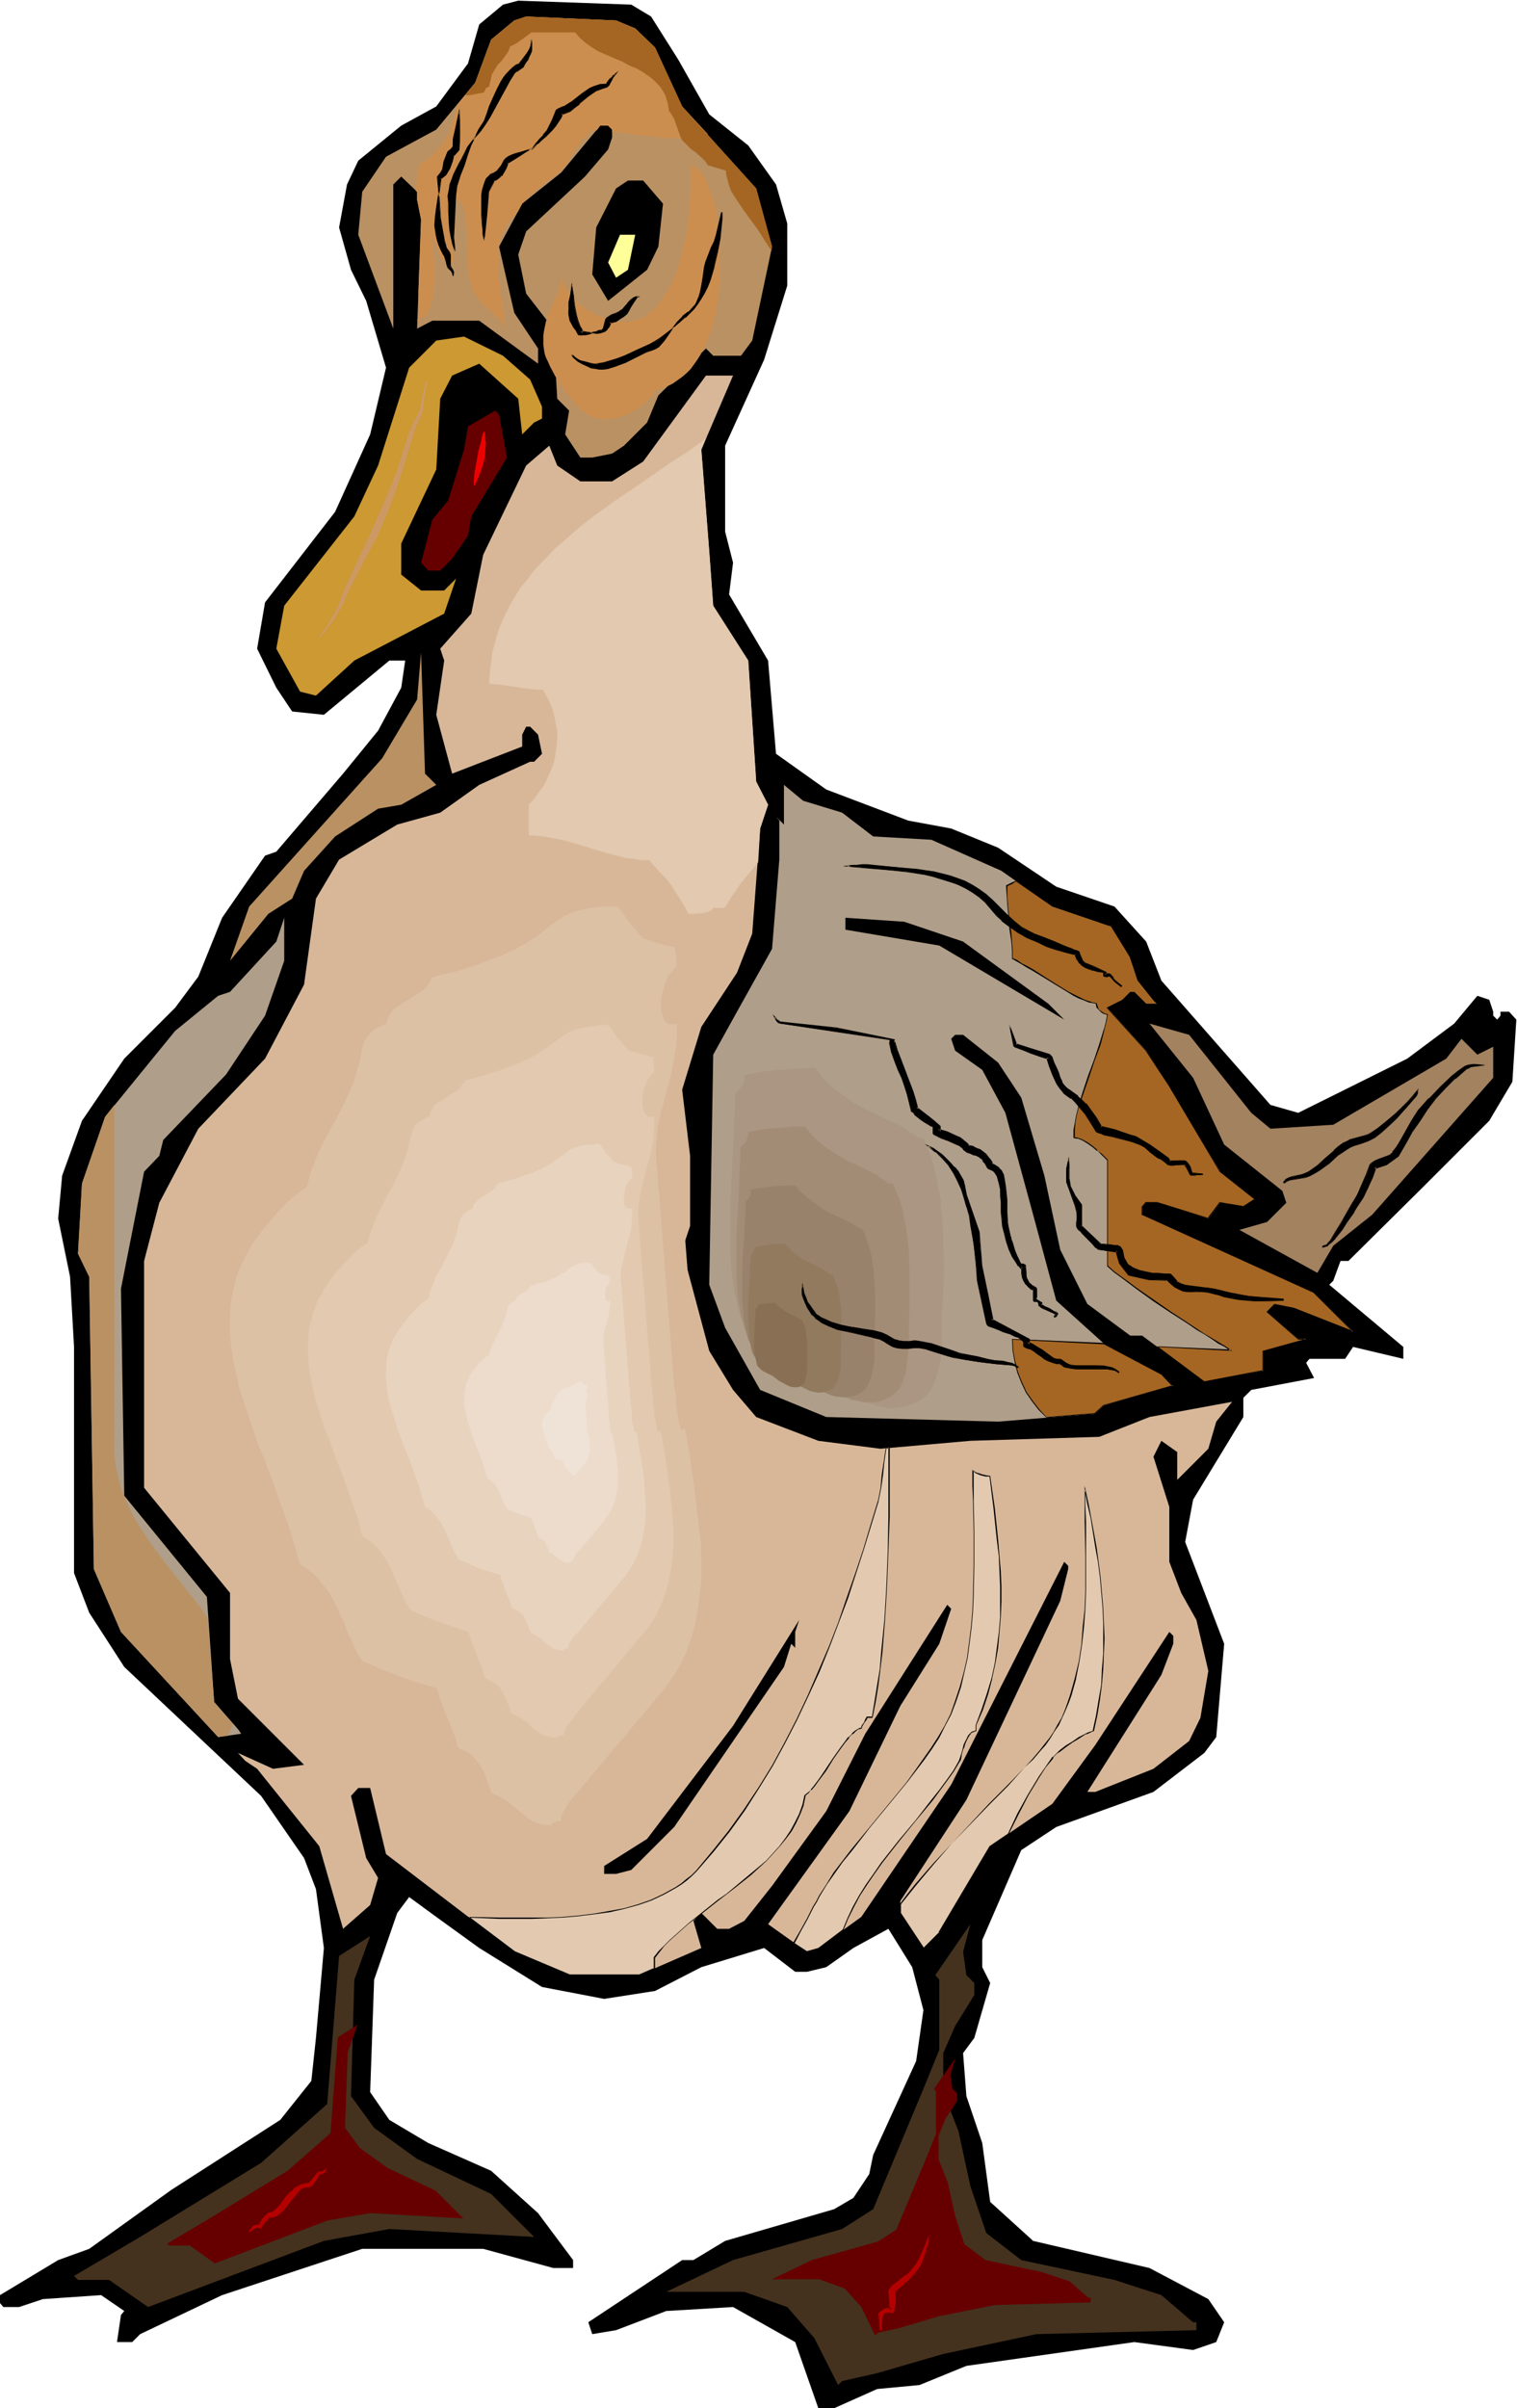 <svg xmlns="http://www.w3.org/2000/svg" fill-rule="evenodd" height="588.515" preserveAspectRatio="none" stroke-linecap="round" viewBox="0 0 2295 3642" width="370.851"><style>.brush1{fill:#000}.pen1{stroke:none}.brush2{fill:#ba9163}.brush5{fill:#d8b799}.brush6{fill:#600}.brush7{fill:#af9e89}.brush9{fill:#44321e}.brush10{fill:#cc8e4f}.brush11{fill:#a56623}.brush14{fill:#e2c9af}</style><path class="pen1 brush1" d="m985 25 41 65 47 83 59 47 42 59 17 59v94l-35 112-59 130v130l12 47-6 48 59 100 12 141 76 54 124 47 65 12 71 29 88 59 88 30 48 53 23 59 165 188 42 12 165-82 71-53 35-42 18 6 6 18v6l6 6 5-6v-6h13l11 12-6 94-35 59-101 101-112 111h-12l-11 30-6 6 112 94v18l-76-18-12 18h-54l-5 6 12 23-95 18-12 12v29l-76 125-12 64 59 154-12 141-18 24-77 59-147 53-53 35-59 136v41l12 24-24 83-17 23 5 65 24 71 12 89 65 59 176 41 89 47 24 35-12 30-35 12-89-12-254 36-71 29-64 6-65 29h-24l-35-100-94-53-101 6-76 29-36 6-6-18 142-94h17l48-29 165-48 29-17 24-36 6-29 65-142 11-77-17-65-36-58-53 29-41 29-29 7h-18l-47-36-95 29-70 36-77 12-94-18-95-59-65-47-41-30-18 24-35 101-6 170 29 42 59 35 95 42 71 64 53 71v12h-30l-106-29H548l-212 70-124 59-12 12h-23l6-41 5-6-35-24-88 6-36 12H5l-5-6v-12l88-53 47-17 124-89 165-106 47-59 7-65 12-136-12-89-18-47-65-94-207-195-53-82-23-60v-342l-6-106-18-88 6-65 30-83 64-94 77-77 35-47 36-89 65-94 17-6 101-118 53-65 35-65 6-41h-24l-99 82-48-5-24-36-29-59 12-70 106-137 53-117 24-101-30-101-23-47-18-64 12-65 17-36 65-53 53-29 48-65 17-59 36-30 23-6 171 6 30 18z"/><path class="pen1 brush2" d="m961 43 30 29 41 89 112 124 24 88-30 142-17 23h-42l-11-11-72 71-17 41-35 35-18 12-30 6h-18l-23-35 6-36-18-18-6-106-41-53-12-59 12-35 89-83 35-41 6-18v-12l-6-6h-12l-59 71-59 47-35 65 23 100 36 54v23l-89-65h-71l-23 12 6-165-6-30v-12l-24-23-12 12v218l-53-142 6-65 36-53 76-41 59-71 24-65 35-29 18-6 136 6 29 12z"/><path class="pen1 brush1" d="m1003 308-7 65-17 35-59 47-24-40 6-71 30-59 18-12h23l30 35z"/><path class="pen1" style="fill:#ff9" d="m950 408-18 12-12-23 18-42h23l-11 53z"/><path class="pen1" style="fill:#cc9932" d="m802 574 18 41v18l-12 6-18 18-6-54-59-53-41 18-18 35-6 107-53 112v47l30 24h35l18-18-18 53-136 71-58 53-24-6-36-65 12-65 106-135 36-77 47-148 41-41 42-6 59 29 41 36z"/><path class="pen1 brush5" d="m1061 680 12 154 6 82 53 83 12 183 18 35-12 36-12 159-23 59-54 82-29 95 12 100v106l-12 36 41 153 36 59 35 41 94 36 94 12 136-12 195-6 76-30 125-23-24 30-12 41-47 47v-42l-24-17-12 24 24 76v83l18 47 23 41 18 77-12 71-17 35-54 42-88 35h-12l112-177 18-47v-12l-6-6-112 171-65 89-94 64-77 130-24 24-35-53v-18l100-153 142-301 12-48v-5l-6-6-171 337-136 200-65 47-17 6-59-42 123-171 77-159 59-94 18-53-6-6-124 195-59 117-82 113-42 53-23 12h-18l-24-24-12 12 12 41-94 41H861l-83-35-194-148-24-100h-18l-11 12 23 94 18 30-12 41-41 36-36-125-94-117-18-12-11-12 53 24 47-6-100-100-12-60v-100l-130-159v-343l23-88 59-112 101-106 59-112 18-130 35-59 88-53 65-18 59-42 77-35h6l12-12-6-29-12-12h-6l-6 12v18l-106 41-24-89 12-82-6-18 47-53 18-89 65-135 35-30 12 30 35 24h48l47-30 95-130h41l-48 112z"/><path class="pen1 brush6" d="m767 692-54 89-5 29-24 35-18 18h-18l-11-12 17-65 24-29 24-77 6-35 41-24 6 6 12 65z"/><path class="pen1 brush2" d="m660 1187-53 30-35 6-65 42-47 52-18 42-36 23-53 65-5 6 29-82 201-224 53-89 6-71 6 183 17 17z"/><path class="pen1 brush7" d="m1274 1229 47 36 88 5 106 47 77 54 89 29 29 47 12 36 23 29 6 6h-17l-18-18h-6l-12 12-23 12 59 65 35 53 77 130 53 41-18 12-35-6-18 24-77-24h-17l-6 6v12l260 118 59 59-89-36-30-6-11 12 47 41h12l-65 18v30l-89 17-94-70h-18l-65-48-41-82-24-112-35-118-35-53-53-42h-12l-6 6 6 18 41 29 35 65 42 154 35 130 71 64 88 47 18 18-106 30-12 12-147 12-260-7-100-41-53-94-24-65 6-348 36-65 53-95 11-135v-59l-5-6 12 12v-60l29 24 59 18zm-873 307-59 89-95 99-6 24-23 24-35 177 5 313 125 153 11 159 36 41 5 7-35 5-147-159-41-95-7-442-17-35 6-106 35-101 106-130 65-53 18-6 70-76 12-36v65l-29 83z"/><path class="pen1 brush1" d="m1457 1424 129 94 24 24-189-112-142-24v-18l89 6 89 30z"/><path class="pen1" style="fill:#a38260" d="m1893 1683 29 24 95-6 171-100 23-30 24 24 24-12v47l-183 207-59 47-24 41-118-65 42-12 29-29-6-18-88-70-47-101-66-82 60 17 94 118z"/><path class="pen1 brush1" d="m1203 2492-6-6-11 35-166 242-65 65-23 6h-18v-12l65-41 130-171 100-160-6 18v24z"/><path class="pen1 brush9" d="m1462 2987 12 12v18l-29 47-18 41v59l23 59 18 83 24 71 53 41 141 30 71 23 42 36 6 5h5v12l-242 6-141 30-100 29-53 12-6 6-36-71-41-47-65-23h-118l101-48 165-47 47-30 76-182 24-59v-106l-6-7 53-77-11 42 5 35z"/><path class="pen1 brush6" d="m1441 3159 7 7v11l-18 28-10 25v36l14 35 11 50 14 43 32 24 85 18 42 14 25 22 4 3h3v7l-145 4-85 17-60 18-32 7-4 4-21-43-25-28-39-14h-71l60-29 100-28 28-18 46-110 14-35v-64l-3-4 32-46-7 25 3 21z"/><path class="pen1 brush9" d="m531 3170 35 48 65 47 112 53 65 65-219-12-99 18-266 100-59-41h-47l-6-6 100-59 183-112 100-89 18-224 47-30-24 66-5 176z"/><path class="pen1 brush6" d="m522 3218 23 31 42 30 72 34 42 42-141-8-64 11-171 65-38-27h-31l-3-3 64-38 118-72 65-57 11-145 30-19-15 42-4 114z"/><path class="pen1 brush10" d="m631 484 4 11-1-27-1-28 4-108-6-30v-12l-2-1 2-21 2-10 2-10 7-4 6-5 7-5 6-6 6-7 5-7 4-6 3-7 2-4 1-5 4-12 4-12 3-11 26-32 24-65 35-29 18-6 136 6 29 12 30 29 41 89 39 42-8 2-8 2-8 1-9 1h-18l-19-1-38-4-19-3-18-2v-3l-6-6h-12l-5 7h-8l-1 2-1 2h-4v2l-1 2-1 3v1h-4l-3 1-1 2v1l-1 2v3l-4 2-3 4-3 5-3 5-3 6-3 6-3 4-3 4-6 6-8 6-8 6-9 7-17 14-7 7-7 7-1 1-7 13-6 6-5 5-4 6-4 7-3 6-3 7-1 7-2 7v2l-1 16v16l1 16 2 17 3 16 2 17 1 15 1 15-3-9-4-8-6-6-6-6-6-6-7-6-7-7-5-7-5-8-2-8-3-9-1-10-1-10v-31l-1-21-1-10-1-10-2-9-2-7-4-8-5-6-3 10-2 11-2 12v39l1 12v12l-6-1-5-1-4-1-4-1-1-5-2-5-4-10-4-11-2-5v-4 15l2 17 1 17v34l-1 9-2 8-2 7-2 8-4 7-4 6h-5v3h-5l-1 1z"/><path class="pen1 brush1" d="m931 112-1 2-2 3-3 6-4 5-1 2-2 1-8 3-8 3-7 5-6 4-7 5-6 6-6 5-7 6-15 6 3-3-3 8-4 6-4 6-5 6-10 10-5 5-7 5-1 1-5 5-1 1v1h-2l-2 1-5 1-7 2-7 3-7 2-6 3-5 2-1 2-1 1-2 4-3 4-3 6-2 2-3 2-3 2-4 2-4 3-3 4-3 5-1 5-2 7-1 7-1 15 1 16 1 14v8l1 6 1 5v5l4-38 3-37 10-18-2 3 5-3 4-3 3-3 3-3 2-4 2-3 2-5 1-5-1 2 19-12 9-6 10-5 5-7 5-7 6-6 6-7 4-8 3-7 7-15 1-2 2-1 4-2 2-1h3l4-2 8-5 13-11 7-5 6-5 8-3 8-2 5-1h5l-2 1 4-4 3-4 4-4 4-4z"/><path class="pen1 brush1" d="m931 113-1-1-1 2-2 3-3 6-4 5-1 2h-1l-9 3-7 4-7 4-7 5-6 5-6 6v-1l-7 6-6 6-15 6v1l4-4h-1l-4 7-4 7-4 6-4 5-10 10-6 5-6 5v1l-2 1-4 5-1 1h-2l-2 1-6 2-6 2-8 2-6 2-7 3-4 3-3 3-2 4-2 4-4 5-2 2h1l-3 2-3 2-5 2-3 3-4 4-2 5-2 6-2 7-1 7v31l1 14 1 8v6l1 5 1 5h1l4-38 3-37v1l12-23-9 10 9-5 4-3 3-3h1l2-4 2-3 2-4 2-5 3-8-8 9 24-15 9-6 10-5-1-1v3l7-9 5-7 5-7h1l5-7 5-7 3-8 7-15 1-1 1-1 5-2 2-1 2-1 4-1 8-6 14-10 6-6 7-4 7-3 8-2 5-1h5v-2l-2 2 1 1 3-5 3-4 4-4v1l4-4 5-6-10 8v1l-4 3-3 4-6 9 7-6-7 1h-5l-9 3-7 3-6 4-7 5-14 11-8 5-3 2-3 1-2 1-5 2-1 1-2 1-6 15-4 8-4 8-6 7h1l-6 6-6 7-5 7h2v-1l-11 5-10 6-19 12 1 1 2-2-1-1-2 6-2 4-2 4-2 4-3 3h1l-3 3-4 2-5 3v1l3-2-1-1-10 18-4 37-3 38h1v-5l-1-5-1-6-1-8-1-14v-16l1-15 1-7 1-7v1l2-6 3-5 3-4h-1l4-2 4-2 4-2 2-3 3-2 3-6 2-3 2-5 3-2 4-2 6-3 7-3 7-2 7-2 5-1 3-1h-1 2l2-2 4-5 2-2v1l6-6 6-5 10-10 5-6 4-6 4-6 5-11-9 8 18-7 7-6 7-5v-1l6-5 6-5 7-5 6-4 8-3 9-3 1-1 2-2 3-6 3-6 2-2 6-8-5 6zM804 59l1 8v5l-1 5-2 5-2 4-2 4-3 6-4 6-3 2-7 4-3 3-6 10-7 11-12 23-12 22-7 11-7 10-7 8-3 4-3 4-6 8-5 10-4 8-4 8-8 15-3 8-3 8-2 8-1 9 1 11v10l1 21 1 11 1 10 3 10 3 10-1-10-1-10 1-21 1-21 1-21 1-8 1-8 5-15 6-15 5-16 5-14 6-12 7-13 7-12 5-11 4-12 5-13 6-13 7-12 4-6 4-5 4-5 5-4 4-3 6-3-2 2 4-5 4-4 6-9 3-4 1-5 2-5v-7z"/><path class="pen1 brush1" d="M805 59h-2l1 8v5l-1 5-1 4-2 4-3 5-3 5-4 6h1l-3 2-7 4-3 4-7 10-7 11-11 22-13 22-6 11-8 10-7 8-3 5-3 4-6 8-5 10-4 8-4 7-8 16-3 8-3 8-1 8-2 9 1 11v10l1 21 1 11 2 10 2 10 4 11 1-1-2-20 1-21 1-21 1-21 1-8 1-8v1l5-16 6-15 5-16 5-14 6-12 7-13 7-12 4-10 5-13 5-13 6-12 6-13 4-5 4-6 4-4 5-4 5-4 5-2-1-1-2 2h2l3-5 4-4 7-8 2-5 2-4v-1l1-5 1-7h-2v7l-1 5-2 4-3 5-6 8-4 5-4 5h1l5-4-9 4-5 4-4 4-5 5-4 5-4 6-6 12-6 13-6 13-4 12-4 11-8 12-6 12-7 13-5 13-5 16-6 15-4 16-2 8-1 8-1 21-1 21v31l2 10v-1l1 1-4-10-2-10-1-10-1-11-2-21v-21l1-9 2-8 2-8 4-8 7-15 4-7 4-9 6-9 5-9 4-4 3-4 7-8 7-10 7-11 12-22 12-22 6-11 7-11 3-3v1l7-5 3-2 3-6 4-5 2-5 2-4 2-5V59h-2 2z"/><path class="pen1 brush1" d="m694 170 1 13 1 15-1 15v14l-10 10 2-3-3 10-4 11-6 9-3 4-5 3 1-3-2 16-2 15-3 14-1 14-1 14 1 7 1 7 1 8 3 7 3 7 4 8 2 3 1 3 1 7 1 4 2 3 2 3 3 2-1-1 2 4 1 4h1v-5l-1-3-1-2-2-2-1-3v-8l1-3-1-6-1-3-1-2-3-4-4-12-2-11-2-11-2-12-2-31-2-31 1-1 4-6 2-5 3-11 2-6 1-5 3-5 5-4 2-3v1-6l1-7 3-13 3-14 2-13z"/><path class="pen1 brush1" d="M695 170h-1l1 13v30l-1 14v-1l-9 11h1l2-3-2-1-3 11-4 11-5 9-4 4v-1l-4 4 1 1 1-3-1-1-2 16-3 15-2 14-2 14-1 14 1 7 1 7 2 8 2 7 3 7 4 8 2 3 1 4v-1l2 7v1l1 3 1 3 3 3 6 5-3-5-2 1 3 4 1 5 1-1 1-5-1-3-1-2-2-3-1-2v-17l-1-3-2-3-3-4-3-11-2-11-2-11-2-12-2-31-3-31 1-1h1l3-5 3-6 3-11 1-5 2-5 3-5 4-4h1l2-4h-1l-1 1h2v-6l1-7 3-13 3-14 2-13v-6l-4 19-3 14-3 13v7l-1 11 3-10-5 7-5 4-2 5-2 5-2 5-2 12-3 5-4 5-1 1v1l3 31 2 31 1 12 2 11 3 11 3 12 3 4 2 2 1 3v9l-1 3 1 5 1 3 2 2 1 3v-1 8l1-1h-1l1 1-1-5-2-4-2 1 1 1 1-1-3-2h1l-2-2-2-3-1-4-1-7-1-4-2-3-4-7-3-8-3-7v1l-2-8-1-7v-21l2-14 3-14 2-15 3-22-4 11 6-5 4-3 6-10 4-11 4-16-7 14 13-15 1-14v-30l-1-19v6z"/><path class="pen1 brush10" d="m851 417 1 8 3 9 5 8 6 8 8 7 8 7 9 6 10 6 11 4 10 4 11 2 11 1 10-1 10-2 10-4 4-2 4-4 10-9 9-11 8-13 7-12 6-14 5-14 4-15 4-15 3-16 2-15 3-31 2-31v-28l4 1 4 3 4 3 4 5 4 5 3 5 5 13 5 14 4 13 2 12 1 6v4l2 17 2 18v58l-2 19-3 20-4 19-5 18-7 17-4 8-4 8-5 8-5 7-5 7-6 6-7 6-7 5-7 5-8 4-9 4-9 2-3 5-4 5-5 5-5 5-6 5-6 4-7 4-7 4-8 2-7 3-8 1-8 1h-7l-8-1-7-3-7-3-4-3-5-4-5-5-5-5-10-12-10-14-10-15-8-15-3-7-3-6-2-6-1-6-1-8v-14l1-7 3-14 5-14 6-13 6-14 5-14 3-14z"/><path class="pen1 brush1" d="m865 432 3 15v8l1 8 3 15 2 8 3 7 3 5 1 3v3l-3-3 6 1 13 2h6l6-1 5-1 4-4 3-2 1-4 3-6-3 3 5-1 4-2 7-4 6-3 4-5 3-5 4-5 4-7 5-7h-2l5-1h-5l-4 1-4 3-3 4-4 4-7 8-4 3-3 2-3 1-5 2-4 2-3 1-1 2-1 3-1 5-1 3-1 3-5 5 2-2-3 1-5 2-5 1-6 2-5 1-6 1h-3l-2-1v-1l-3-6-4-5-4-5-1-4-1-3-2-6v-6l1-13 2-13 2-12z"/><path class="pen1 brush1" d="M866 432h-1l2 15 1 8 1 8 3 15v1l2 7 3 7 2 6 1 2v3l2-1-3-3-1 1 6 1 13 2 6 1 6-1 6-2 4-3v-1l2-2 2-3 4-10-7 8 7-3 5-1 6-4 6-4 5-4 3-5 3-6 4-6 6-9h-3v1l6-1-1-1h-5l-4 2-4 3-4 4-3 4-7 8v-1l-4 3-4 2-3 1-5 2-3 2-3 2-2 2-1 3-2 8-1 3h1l-5 4v1l6-3-7 1h-1l-4 2-6 1-5 2-5 1-6 1h-3l-1-1v1l-1-1-2-6-4-5-4-6-1-3-2-3-1-6v-6l1-13 2-13 2-12-1-5-2 17-3 13v19l1 6 1 4 2 3 3 6 4 5 3 6 1 1h11l5-1 6-2 5-2 5-1 3-1-1-1-1 1v1l6-4 1-4 1-8v1l1-3 2-2 2-2 4-1 5-3 3-1 4-1 4-4 7-8 3-3 4-4 4-3 4-2h-1 5-1l1-1-5 1v1h2l-1-1-5 8-4 6-4 6-3 5-4 4-5 4-7 3-4 2-5 1v1l3-2-1-1-2 6-2 3-2 3v-1l-4 4-6 2h1-12l-13-2-7-2 5 7v-5l-1-3-3-5-3-8-2-7-3-15-1-8-1-8-3-20 1 5z"/><path class="pen1 brush1" d="m865 536 4 4 4 3 5 2 5 2 11 3 11 1h-2l10-2 10-3 11-4 10-4 20-8 19-9 8-4 8-5 15-13 15-12 7-7 7-6 6-6 6-8 6-8 5-9 4-9 4-10 6-21 5-21 4-21 2-20 1-10v-9h-1l-7 33-4 11-4 10-5 10-3 10-2 8-1 7-3 15-2 15-2 8-3 6-3 5-3 4-8 8-9 7-8 8-6 9-7 10-7 9-8 9-4 3-5 2-6 2-5 2-16 8-14 7-14 6-6 2-6 1-7 1h-6l-6-1-7-1-6-2-6-4-7-4-7-6-2-2v-1l-1-1v-1 1z"/><path class="pen1 brush1" d="m865 536 3 4 4 3 5 3 6 2 11 2 11 2 1-1-3-1v1l10-1h1l10-3 10-4 10-4 20-8 19-9 8-5 8-5 15-12 15-13 8-7v1l6-6 7-7 6-8 5-8 5-8 5-10 4-10 6-20v-1l5-21 4-21 2-20 1-10v-10h-2l-8 34-3 10-5 10-4 11-4 10-2 8-1 7-2 15-3 15-2 7-3 7-2 5-4 4-7 8v-1l-9 7v1l-8 8-7 9-7 10-6 9-8 8-5 3-5 2-5 3-5 2-16 7-15 7-13 6-7 2h1l-6 1-7 1h-12l-7-2h1l-7-2-6-3-7-5-7-5-1-2v-2l-1-1v1-1h-1v1h1v-1h-1v3l2 3 7 6 7 4 7 3 6 3 7 1 6 1h6l7-1 6-2 6-2 14-5 14-7 16-8 5-2 6-2 5-2 5-3 8-9 7-10 6-9 7-10 8-8v1l8-7v-1l8-8 4-4 3-4 2-7 3-7v-1l2-15 2-15 2-7 1-8v1l4-11 5-10 4-10 4-10v-1l7-33-1 1h1v-1l-1 9-1 10-2 20-3 21-5 21-7 21-4 10-4 9-5 8-6 9-5 7-6 7-7 5v1l-7 6-15 13-16 12-8 5-7 4-20 9-19 9-11 4-10 3-10 3-13 2 5 2v-1l-11-2-11-3-5-1-5-3-4-3-3-4v1h-1z"/><path class="pen1 brush11" d="M704 143v1h7l15-3 6-1 2-4 1-3 3-1 2-1 1-5 1-4 2-9 4-7 5-8 6-6 5-7 5-7 3-8 5-2 5-3 7-5 7-5 4-3 4-3h66l7 8 9 8 10 7 10 6 23 10 12 5 11 6 12 5 10 6 10 7 9 8 7 8 6 10 2 6 2 6 1 6 1 7 2 2 3 5 3 5 2 6 5 14 2 6 3 6 4 4 5 5 5 5 6 4 10 9 5 5 4 6 27 8 1 8 2 7 2 8 3 8 9 14 10 15 11 15 11 15 10 16 10 15 1-6-24-88-112-124-41-89-30-29-29-12-136-6-18 6-35 29-24 65-15 18z"/><path class="pen1" style="fill:#cc9965" d="m647 574-1 5-1 5-2 13-2 12-1 12-3 9-8 16-3 9-12 40-12 38-14 38-8 19-8 19-22 41-22 43-4 8-3 8-4 9-5 8-1 1-1 2-3 6-5 6-10 14-5 6-2 2-2 1-1 1-1 1v-1l1-1 1-1 2-2 1-2 4-6 5-7 4-7 2-4 2-3 3-5 1-2 1-2 4-8 3-8 7-18 20-43 20-43 19-43 18-44 20-63 4-9 8-16 4-8 1-5 1-6 3-14 1-6 2-7 2-5 2-3z"/><path class="pen1 brush5" d="m994 1251-5-7-5-6-4-5-4-4-3-3-2-3-2-2-2-2-1-1v-1l-1-1 1 1v1l2 2h1l-1-1-1-2-1-1-2-3-2-3-2-3-4-5-4-5-4-6-14 1h-13l-12 1-11 2-9 1-9 2-8 3-8 2-7 3-6 3-13 8-11 8-12 9-14 10-7 5-8 5-9 5-9 6-11 5-11 6-13 6-13 6-16 6-16 5-18 6-20 6-22 6-23 6-3 7-5 7-5 5-7 6-13 9-14 8-13 8-6 4-6 5-4 6-4 5-3 7-1 7-9 4-8 4-6 4-6 4-4 5-4 4-3 5-2 5-4 11-3 13-1 6-2 8-2 7-2 9-4 14-5 13-6 13-6 14-14 27-14 27-14 27-12 27-6 14-5 13-4 14-3 13-7 4-8 5-8 7-9 7-8 8-9 9-18 20-16 21-7 10-8 10-6 9-5 10-5 8-4 7-7 17-6 16-4 16-3 17-3 17-1 16-1 17 1 17 1 17 2 17 3 17 3 17 4 17 4 18 11 35 12 35 13 36 14 35 14 37 13 37 13 37 13 37 10 38 12 8 11 8 9 9 9 10 8 10 7 11 6 12 6 12 11 24 11 25 11 25 6 12 7 12 35 15 35 13 35 12 35 11 4 13 4 14 21 56 5 14 4 13 7 3 7 3 6 4 5 4 5 4 4 4 7 9 6 11 5 12 5 14 3 8 3 9 8 2 7 4 7 4 6 4 12 10 6 5 6 5 12 10 7 4 6 3 8 4 7 2 9 2h9v-1l1-2 2-1 2-2 6-2h6l1-7 3-7 4-8 4-8 6-7 5-7 6-6 5-6 152-182 10-12 9-12 7-12 8-13 6-13 7-13 5-13 4-13 5-14 3-14 3-14 2-14 2-15 2-14 1-30v-30l-1-32-2-31-4-33-4-33-5-34-6-34-5-35-1-3v-2l-1-2v-2l-1-1h-1l-1 1-2 1h-1l-1-1-1-1-1-2-1-2v-3l-1-4-1-5-1-5-1-7-1-8-1-8-1-10-1-12-2-12-1-15-1-15-2-17-29-373-1-17v-16l1-15 2-14 3-13 3-14 8-27 3-14 4-14 4-15 3-16 3-18 3-19 1-20v-10l1-12-4 2h-7l-6-1-2-2-2-2-2-2-3-6-3-7-1-9v-9l1-9 2-10 2-10 3-10 5-9 5-8 5-8 7-6-5-34-59-16z"/><path class="pen1" style="fill:#ddc1a5" d="m973 1419-5-5-4-5-3-4-3-3-3-3-2-3-1-1-1-2-2-1v-1 1l1 1 1 1v-1l-1-1-1-1-2-2-1-3-2-3-3-3-3-4-4-5h-22l-10 1-8 1-8 2-7 1-7 2-6 2-11 5-10 6-10 7-10 8-10 8-6 4-7 4-7 5-8 4-8 5-10 4-10 5-11 4-13 5-13 5-15 5-16 5-18 4-19 5-3 6-4 6-4 5-5 4-11 7-22 14-5 3-5 4-3 4-3 5-3 6-1 6-7 3-6 3-6 3-4 4-3 3-3 4-3 4-2 4-3 9-2 10-1 6-1 6-2 6-2 7-3 11-4 11-10 22-11 22-12 22-12 22-10 22-4 11-4 11-3 11-3 11-6 3-6 5-7 5-7 6-7 7-7 7-14 16-14 17-12 16-5 8-4 8-4 7-3 6-6 13-5 14-3 13-3 13-2 14-1 14v27l1 14 2 14 2 14 3 14 6 28 9 28 10 29 10 29 12 30 11 29 11 31 11 30 9 30 9 31 10 6 9 7 8 8 6 8 7 8 6 9 10 19 9 20 8 20 10 21 5 10 6 10 28 12 28 11 29 10 28 8 3 11 4 11 9 23 9 23 4 11 3 11 6 3 5 2 5 3 4 3 7 7 6 8 5 8 4 10 4 12 3 7 2 6 7 3 5 2 11 7 10 8 10 8 10 8 10 7 6 2 7 2 6 1 8 1v-2l1-1 3-2 5-2h5l1-6 2-6 3-6 4-6 9-12 5-5 3-4 63-75 62-74 8-10 7-10 7-10 6-10 5-11 5-10 4-11 4-11 6-22 4-24 3-23 2-24v-25l-1-26-3-26-3-26-3-27-4-28-4-28-5-28v-3l-1-2-1-3v-1h-2v1l-1 1h-1l-1-1-2-2v-2l-1-3-1-3v-4l-1-4-1-6-1-6-1-7v-8l-1-9-2-11-1-11-1-13-1-14-12-152-12-152-1-14 1-13 1-12 1-12 5-22 6-22 6-23 3-12 3-13 2-15 3-15 1-17v-17l-3 1h-8l-4-2-4-4-2-5-2-6-1-7v-15l2-8 2-8 3-8 3-8 4-6 5-6 5-5-1-14-1-7-1-7-25-6-23-8z"/><path class="pen1 brush14" d="m950 1588-3-4-3-3-3-4-4-5-2-1-2-3-1-1v1l1 1h1l-1-1-1-2-2-3-4-5-3-4-2-4h-9l-9 1-7 1-7 1-6 1-5 1-10 3-9 4-8 5-7 5-8 6-8 6-10 6-5 4-6 3-7 4-7 3-8 4-9 3-9 4-11 4-11 3-13 4-14 4-14 4-3 4-3 4-3 4-4 4-9 5-8 6-9 5-7 5-3 4-2 4-2 4-1 5-5 2-5 3-4 2-4 3-2 2-3 3-3 7-2 7-2 7-2 9-1 5-2 6-6 17-7 17-18 34-9 17-8 17-6 17-3 9-2 8-4 3-5 3-6 4-5 5-11 11-11 12-11 13-9 13-4 6-3 6-3 5-3 5-4 11-4 10-2 10-3 11-1 10-1 11v21l2 22 4 21 5 23 7 22 7 22 9 22 8 23 9 23 17 47 8 24 6 24 8 5 7 5 6 6 5 6 5 7 5 6 8 15 6 15 7 16 7 16 9 15 22 10 22 8 22 8 22 7 2 8 3 8 14 36 3 9 2 8 5 3 4 2 7 4 6 5 4 6 4 7 3 7 4 9 2 5 1 6 5 2 5 2 8 5 15 13 8 6 8 5 5 1 5 2 5 1h6l1-2 2-1 4-1 4-1v-4l2-5 2-4 4-5 7-9 3-4 3-4 96-115 7-8 5-7 10-16 8-17 6-17 5-17 3-18 3-18 1-19v-20l-1-19-2-20-2-21-3-21-3-21-7-44-1-4v-1l-1-1h-1l-1 1h-1l-1-1-1-2-1-3v-3l-1-3v-3l-1-4-1-5v-6l-1-6-1-7v-8l-1-9-1-10-1-11-19-236v-21l1-9 1-9 4-17 4-17 5-18 3-10 2-10 2-11 1-12 1-12v-14l-4 1h-4l-3-2-3-3-2-4-1-4-1-6v-11l1-6 2-7 2-6 2-6 4-5 3-4 4-4-1-11-1-11-19-5-19-6z"/><path class="pen1" style="fill:#e8d3bf" d="m928 1757-2-3-3-3-3-4-3-2-1-2-1-1 1 1-1-2-2-2-2-4-4-5h-6l-6 1h-6l-4 1-8 1-8 3-6 2-5 4-11 8-6 4-7 5-8 5-10 5-5 2-6 3-7 2-8 3-8 3-9 2-10 3-10 3-2 3-2 3-5 5-6 4-12 7-5 5-4 4-1 3-1 4-4 1-3 2-6 4-3 4-3 4-1 5-2 6-1 6-2 7-4 13-6 12-12 24-7 12-5 12-5 12-3 12-3 2-4 3-7 6-8 8-8 8-7 10-7 9-5 8-2 4-2 3-3 8-3 7-4 15-1 15v15l1 15 3 16 4 15 5 16 5 16 12 32 7 16 12 34 5 17 5 17 5 3 5 4 4 4 4 5 7 9 5 11 10 22 5 11 6 11 16 6 15 7 16 5 16 5 1 6 3 6 4 13 5 12 2 6 2 6 6 3 5 3 5 4 3 4 2 5 3 6 2 6 1 3 2 4 6 3 6 4 11 9 5 4 6 4 7 2 4 1h4l1-1 1-1 3-1 3-1v-3l1-3 4-7 5-6 5-5 69-82 8-11 7-12 5-11 5-12 3-12 2-13 2-13 1-14v-13l-1-14-1-15-1-14-5-31-5-31v-3l-1-1h-2v1l-1-1v-1l-1-3-1-4-1-5-1-7v-10l-1-6-1-6v-7l-1-8-13-168-1-7v-7l2-13 3-12 3-12 3-13 4-14 1-8 1-8v-9l1-10h-6l-3-1-2-2-1-2-1-4v-7l1-9 2-9 4-8 3-3 3-3-1-8-1-7-27-8z"/><path class="pen1" style="fill:#eddbcc" d="m906 1925-3-3-2-2-1-2-1-1-1-1v1h1l-1-1-1-1-1-3-2-2h-14l-5 1-3 2-8 3-6 5-3 3-5 2-4 3-6 3-7 3-9 4-10 2-12 4-2 4-3 3-7 4-4 2-3 3-2 3-1 3-5 2-3 3-2 2-2 3-1 6-1 4-1 4-3 7-3 8-7 14-7 14-3 7-2 8-4 2-4 4-5 4-5 6-8 10-3 5-2 5-4 8-2 9-1 9v9l1 9 2 9 2 10 3 9 6 19 8 19 7 20 6 20 6 4 5 5 4 6 3 6 6 14 3 6 3 6 19 8 18 6 3 7 5 15 3 7 3 2 3 2 3 2 1 3 4 6 1 4 1 4 4 2 4 2 6 5 7 5 4 1 5 1v-1l1-1h3l2-4 2-4 3-4 2-3 21-24 20-25 5-6 4-7 3-7 3-7 2-7 1-8 2-8v-24l-2-17-1-9-2-9-3-18v-2l-1-1v1l-1-1v-1l-1-1v-2l-1-3v-5l-1-5-1-8v-8l-8-100v-17l4-14 2-7 2-9 1-9 1-6v-6l-2 1h-1l-2-1-1-1-1-4-1-4 1-5 1-6 3-4 3-4-1-4v-5l-8-2-8-3z"/><path class="pen1" style="fill:#efe2d6" d="m884 2094-2-1v-1l-1-1-1-2-4 1h-3l-2 2-2 1-2 2-4 2-5 1-3 1-4 1-1 2-5 3-1 2-2 2-1 1-1 2v3l-2 4-3 5-2 4-1 5-3 2-3 3-2 3-2 3-2 6v5l1 6 1 6 5 12 4 12 3 3 2 4 2 4 2 4 12 4 2 5 1 5 3 1 1 1 1 2 1 3 2 1 2 1 2 2 3 1v-1h1l1-3 2-2 13-15 2-4 2-4 1-5 1-5-1-10-1-12h-1v-1l-1-2v-3l-1-5-2-31v-6l1-4 1-5 1-3v-4h-2v-6l2-3v-2l-5-2z"/><path class="pen1 brush14" d="m1362 2880 12-15 12-16 27-31 27-30 28-30 29-29 14-15 13-14 26-27 12-13 12-13 7-9 7-9 7-10 6-10 5-11 5-12 5-11 4-12 7-25 5-25 4-26 3-27 2-27 1-27 1-28v-26l-1-26v-25l-1-25v-23l5 22 4 21 8 44 4 22 2 23 3 23 2 23 1 23v47l-2 24-2 23-3 23-4 24-5 23h-2l-2 1-4 2-4 2-9 5-10 6-11 7-9 7-4 4-3 3-3 3-2 2-9 13-9 13-17 28-16 29-15 31-27 18-77 130-24 24-35-53v-13zm-653 19 23 1 24 1h48l24-1 24-1 23-1 24-3 23-4 22-4 21-7 21-7 19-8 18-10 8-6 8-6 7-7 7-7 26-29 24-31 23-31 22-33 20-34 19-35 19-36 17-36 16-36 15-37 15-37 13-37 13-37 12-37 11-36 10-36 4-20 3-21 3-20 2-20 5-1v105l-1 52-2 52-3 51-5 50-3 25-3 24-4 25-4 24h-8l-1 2-1 1-2 5-3 5-1 2-1 2h-2l-2 1-5 3-5 4-5 6-6 7-5 7-12 17-12 18-6 9-6 8-5 7-5 6-5 5-4 3-3 14-5 14-6 13-7 12-8 13-10 11-10 11-10 11-11 11-12 10-25 20-12 9-13 10-25 19v1l-20 16-19 16-9 8-8 9-8 9-7 9v16l-23 10H861l-83-35-69-53zm492 39 20 14 17-6 37-27 8-18 8-17 9-17 11-17 11-16 12-17 26-33 25-31 25-31 11-15 12-14 9-15 9-14 1-2 1-2 2-7 2-7 1-4 1-4 3-8 4-6 2-2 3-2 2-2h3v-9l10-24 8-23 6-24 5-23 4-23 3-23 1-23 1-24v-23l-1-23-2-23-2-24-5-48-6-48-7-1-8-2-6-3-3-2-2-1v46l1 46 1 49-1 48-2 24-2 23-2 24-4 23-4 22-6 22-7 21-8 21-8 17-10 17-11 17-12 18-12 17-14 17-27 34-29 34-27 34-13 18-13 17-12 17-10 18-5 7-4 9-10 17-10 19-10 18z"/><path class="pen1 brush1" d="m1363 2880 12-15 12-15 26-31 27-31 29-30 28-29 28-28 25-28 13-12 11-13 8-9 7-10 6-10 7-10 5-11 5-11 5-12 4-11 7-25v-1l5-25 4-26 3-27 2-27 1-27v-105l-1-25v-23h-1l4 22 5 21 7 44 4 22 3 23 2 23 2 23 1 23v47l-2 24-1 23-4 23-4 24-5 23 1-1-2 1-3 1-3 1-4 2-10 5-10 7-10 6-9 7-4 4-6 6h-1l-2 3-9 13-9 13-17 28-16 29-14 30-28 19-77 130h1l-24 24h1l-35-53v-13h-2v13l36 54 25-24 76-130 28-19 15-30 15-29 17-28 9-14 10-12 2-3h-1l6-6 5-3 9-7 10-7 10-6 9-6 4-1 4-2 2-1 3-1 5-23 4-24 3-23 2-23 1-24 1-23-1-24-1-23-2-23-2-23-3-23-3-22-8-44-4-21-6-28v54l1 51v54l-1 27-3 27-2 27-4 26-6 25-7 25-4 12-4 11-5 12-6 10-6 11-6 9-8 10-7 9-11 13-12 13-26 27-28 28-28 30-28 30-28 30-27 31-12 15-12 16h2zm-653 19-1 1 47 2h48l24-1 24-1 23-2 24-3 23-3 22-5 22-6 20-7 19-9 18-10 8-5 8-6 8-7 7-7 26-30 24-30 23-32 21-33 21-34 19-35 18-35 17-36 17-37 15-37 14-37 14-37 12-37 12-37 11-36 11-36 4-20 3-21 2-20 3-20-1 1 5-1-1-1v105l-1 52-2 52-3 51-5 50-2 25-4 24-4 25-4 24 1-1h-9l-1 3v-1l-1 2-2 5-3 4-1 2v3-1h-2l-2 1-5 3-5 4v1l-5 5h-1l-5 7-6 8-12 17-12 18-6 9-5 7-6 8-5 6h1l-5 4-5 4-3 14-5 14-6 12-7 13-8 12-9 12-10 11-10 11-12 10-12 10-24 20-12 10-13 9-25 20v1-1l-20 16-19 17-9 8-9 9-8 8-7 9v17l1-1-23 10H861h1l-83-35-69-52h-3l71 54 83 35h106l24-11v-16l7-9 7-9 8-8 9-8 19-17 21-16v-1 1l24-19 13-10 13-10 24-19 12-11 11-10 11-12 10-11 9-11 9-12 7-13 6-13 5-13v-1l3-14-1 1 5-4 4-5h1l5-6 5-7 6-8 6-8 11-18 12-17 6-8 6-7h-1l6-6v1l5-5 4-3h3-1l3-1v-2l1-2 3-5 3-4 1-2v-2 1h8l5-25 4-25 3-24 3-25 4-50 3-51 2-52 2-52v-105l-6 1-3 20-3 20-2 21-4 20v-1l-11 36-11 37-12 36-13 37-13 38-14 36-16 37-16 37-17 36-18 35-19 35-21 34-22 33-23 32-24 30-25 30-7 7-8 6-7 6-9 6-18 10-19 9-20 7-21 6-22 4-23 4-24 3-23 2-24 1h-72l-49-1h3z"/><path class="pen1 brush1" d="m1200 2938 21 15 18-6 37-28 7-17 9-18 9-17 11-17 11-16 12-17 25-32 26-32 25-30 11-15 11-15 10-14 9-15 1-1 1-3 1-6v-1l2-7 2-4 1-4 3-7 4-7 2-2h-1l3-2 3-1h-1l4-1v-9l10-23 8-24 6-23v-1l5-23 4-23 2-23 2-23 1-24v-23l-1-23-2-23-2-24-5-48-7-49-7-1-8-2h1l-7-2-3-2-3-2v24l1 23 1 46v49l-1 48-1 24-2 23-3 24-3 23-5 22-6 22-7 21-7 20-9 18-10 17-11 17-12 17-12 17-13 18-28 34-28 34-28 34-13 17-13 17-11 18-11 17-4 8-5 8-9 18-10 18-11 19 2 1 10-19 10-18 9-18 5-8 4-8 11-18 12-17 12-17 14-17 27-35 28-34 28-34 13-17 13-17 12-17 11-17 9-18 9-17 8-21 7-21 5-22 5-22 3-23 3-24 2-23 1-24 1-48v-49l-1-46v-46l-1 1 2 1 2 2 7 3 8 2h7-1l6 48 5 48 3 24 1 23 1 23v47l-2 23-3 23-3 23-5 23-7 23-8 24-9 24v9-1l-3 1-3 1-2 2-3 3-3 6-4 8-1 4-1 4-2 7-2 6-1 3-1 2-8 14-10 14-11 15-12 15-24 31-26 31-26 33-11 16-12 17-10 16-10 18-8 17-7 17-37 28-18 5h1l-20-13 1 1-2-1z"/><path class="pen1 brush11" d="m1670 2032 87 46 18 18-106 30-12 12-74 5-12-12-10-12-8-14-8-14-5-15-5-16-3-17v-18l138 7zm-133-700-7 4-7 4 1 15 1 15 2 28 1 6 1 7 1 13 1 13 1 12 7 4 7 4 8 5 8 5 18 11 18 12 18 10 8 5 9 4 7 3 7 3 6 1 5 1 1 3 1 3 2 3 2 3 2 2 3 2 3 1h3l-1 11-3 12-7 23-8 23-9 24-8 24-7 24-3 12-2 11-2 11v12h3l3 1 7 2 8 5 7 5 7 6 6 6 5 4 4 4v161l10 8 11 8 12 9 12 9 25 18 27 18 26 17 12 8 12 7 11 8 11 6 9 6 9 5-112-6 72 54 89-17v-30l65-18h-12l-47-41 11-12 30 6 89 36-59-59-260-118v-12l6-6h17l77 24 18-24 35 6 18-12-53-41-77-130-35-53-59-65 23-12 12-12h6l18 18h17l-6-6-23-29-12-36-29-47-89-29-55-39z"/><path class="pen1 brush1" d="m1670 2033 87 46 17 18v-2l-105 30-13 12h1l-74 6-11-12-10-13-9-13-7-15-6-15-4-16v1l-3-17-1-18v1l138 7 1-2-140-6 1 18 3 17 4 16 6 15 7 15 9 13 10 13 12 12 74-6 12-12 107-29-18-19-87-47-1 2zm-133-701-7 3-8 4 1 16 1 15 3 28v6l1 7 2 13 1 13v13l7 4 7 4 8 5 9 5 18 11 18 11 18 11 8 5 8 4 8 3 7 3 6 1 5 1v-1 3l1 4 2 2 3 3 2 2 3 2 3 1 3 1v-1l-2 11-3 12v-1l-7 23-8 24-9 24-8 24-7 23v1l-3 12-2 11-2 11v12l4 1h3l7 3 8 5 7 5 7 6v-1l6 6 5 5 4 4v-1 161l10 9 11 8 12 9 12 9 25 18 27 18 25 16 13 9 12 7 11 7 10 7 10 5 8 6 1-2-114-5 74 55 89-18v-30 1l70-19h-17l-47-42v1l12-11h-1l30 6h-1l92 37-61-62-260-118v1-12l6-6v1h17l77 23 18-24v1l35 6 19-13-54-42v1l-76-130-36-53-59-65v1l24-12 11-12h6-1l18 18h20l-7-7-23-30-12-35-30-48-89-29-55-38v1l55 38 88 30v-1l29 47 12 36 24 30 6 6v-1h-17l-18-18h-6l-12 12-24 12 59 65 35 53 77 130 53 42v-1l-17 11-36-6-18 24h1l-77-24h-18l-6 7v12l260 118 59 59 1-1-89-35-30-6-12 12 48 42h12l-1-1-65 18v30l1-1-89 17-71-53-1 1 114 6-10-7-10-6-10-6-12-7-12-8-12-8-26-17-26-18-26-18-12-9-11-8-11-8-10-9v1-161l-4-4-5-5-7-5v-1l-7-6-7-5-7-4-7-3h-1l-3-1h-3l1 1v-12l1-11 2-11 3-12 8-24 8-23 8-24 9-24 6-23 3-12 2-11-4-1-2-1-3-2-3-2 1 1-3-3-1-3-1-3-1-3-6-1-6-2-6-2-8-4-8-4-8-4-18-11-19-12-17-11-9-5-8-4-7-5-7-3v-12l-1-13-1-13-1-7-1-6-3-28-1-15v-15l7-3 6-4v-1z"/><path class="pen1 brush2" d="M173 1671v528l2 18 4 17 4 17 7 17 7 16 9 16 10 16 10 15 21 29 23 29 23 29 11 14 10 15 10 127 28 33-3 9-4 9-15 2-147-159-41-95-7-442-17-35 6-106 35-101 14-18z"/><path class="pen1 brush7" d="m1405 1632-21-10-22-10-22-11-22-13-20-13-10-7-9-8-9-8-8-8-7-9-7-9h-32l-31 3-32 4-32 6v5l-1 5-1 4-1 4-3 3-3 4-3 4-4 4-1 23v24l-2 25-1 25-3 52-2 53v27l-1 26 1 26 1 25 3 24 3 24 4 23 6 21 3 8 4 8 5 7 6 7 7 6 8 6 16 10 17 9 18 8 16 8 7 4 7 4 10 6 10 8 12 8 12 9 12 9 13 8 13 8 14 8 14 6 14 5 15 4 14 2h22l8-2 7-2 7-3 7-3 7-4 8-5 6-7 6-8 4-9 4-10 3-10 3-11 1-11 3-24v-61l2-40 1-41v-41l-1-21-1-20-2-20-2-20-3-20-4-19-4-18-6-19-6-17-7-17-6-1-6-2-2-1-2-2-1-1v-1h-5l-16-13z"/><path class="pen1" style="fill:#aa9682" d="m1365 1704-18-8-18-9-19-9-18-10-17-12-16-12-7-7-7-7-6-7-6-8-27 1-26 2-27 3-27 5v9l-1 3-2 3-2 3-2 3-3 3-4 4v19l-1 20-1 21-1 21-2 44-2 45v66l1 21 2 21 3 20 4 18 4 18 3 8 3 6 5 6 5 6 6 5 6 4 14 9 14 8 8 4 7 3 13 7 7 3 5 3 8 6 9 6 10 7 10 8 21 14 12 7 11 6 12 5 12 5 12 3 12 2h13l12-2 6-2 6-2 6-3 6-3 6-5 6-5 4-7 4-8 3-8 3-9 2-9 2-10 2-19v-52l2-34 1-34-1-35-1-34-2-17-1-17-3-16-3-16-4-16-4-15-6-15-6-14-6-1-4-2-3-2-1-1v-2h-4l-14-10z"/><path class="pen1" style="fill:#a38c75" d="m1325 1776-14-7-15-7-15-7-15-9-14-9-13-10-11-11-5-6-5-6h-21l-22 2-22 2-21 4v4l-1 3-2 6-3 5-3 2-3 3v16l-1 16-1 34-2 36-2 36v54l1 17 1 17 3 16 3 16 4 14 2 6 3 5 3 5 5 5 4 4 5 4 12 7 12 6 11 6 11 5 10 5 7 5 7 5 16 12 17 11 9 6 9 5 10 4 10 4 10 2 10 2h10l10-1 9-3 10-5 5-4 5-5 4-5 3-6 2-7 3-7 2-16 2-16 1-15v-27l1-27v-56l-1-28-3-27-2-14-3-13-2-12-4-13-5-12-5-12h-4l-4-1-2-2-2-2h-2l-12-9z"/><path class="pen1" style="fill:#99826b" d="m1285 1848-11-5-11-5-12-6-11-7-10-7-10-8-9-8-8-9h-16l-17 1-17 2-17 3v6l-1 4-3 4-2 2-2 2v12l-1 12-1 27-2 27-1 28v41l1 14 1 13 2 12 2 12 3 11 2 4 2 5 3 3 3 4 7 6 9 5 9 5 9 4 9 4 7 4 5 4 12 8 6 5 13 9 15 8 7 3 7 3 8 2 8 1h7l8-1 8-2 7-4 4-3 3-4 3-4 2-5 4-10 2-12 2-12v-33l1-42v-22l-1-21-2-21-3-21-3-9-3-10-3-9-4-9-3-1-3-1-2-1-1-2h-2l-4-3-5-3z"/><path class="pen1" style="fill:#917a5e" d="m1246 1920-16-8-16-8-7-5-7-5-6-6-6-7h-11l-12 1-12 2-11 2-1 4-1 2-1 3-3 3-1 17-1 19-2 38v20l1 19 2 18 1 8 2 8 3 6 4 5 5 4 7 4 12 6 6 3 6 2 7 6 9 6 9 7 10 5 10 5 5 1 6 1h5l5-1 6-2 5-2 3-2 2-3 4-6 2-8 2-8 1-9v-22l1-30v-30l-2-15-2-14-4-14-5-12-5-1-1-1-1-1h-1l-3-3-3-2z"/><path class="pen1" style="fill:#897054" d="m1206 1992-9-4-9-5-8-6-4-3-3-4-13 1-13 2v2l-1 2-1 1-2 1v10l-1 11-1 22v22l2 10 2 9 1 3 3 3 3 3 3 2 8 4 6 3 4 3 5 4 11 6 6 3 6 1h6l3-1 3-2 3-2 2-4 1-4 1-5 1-10v-42l-1-8-1-8-2-8-3-7-2-1-1-1h-1l-4-3z"/><path class="pen1 brush14" d="m1068 663-26 19-28 18-55 38-28 19-28 20-26 20-25 22-12 10-11 12-11 11-11 12-9 12-10 12-8 13-8 13-7 14-6 13-6 15-4 15-4 15-2 15-2 17-1 16 10 1 10 1 41 6 10 1h10l6 10 5 10 4 10 3 12 2 11 2 11v11l-1 12-2 12-2 11-4 11-5 11-5 11-8 11-7 10-9 10v46l11 1 11 1 11 2 12 2 23 6 23 7 23 7 23 6 11 3 11 1 12 2h11l8 9 8 9 9 9 8 10 7 11 7 11 7 11 5 11h11l11-1 5-1 5-2 4-2 2-3h17l11-17 12-18 14-17 14-17 3-51 12-36-18-35-12-183-53-83-6-82-12-154 7-17z"/><path class="pen1 brush1" d="m1282 1310 7-1 8-1h15l50 4 25 3 26 3 12 3 12 3 11 4 12 5 11 5 11 7 10 8 10 9 21 21 11 11 12 9 3 2 5 2 5 2 6 3 14 6 15 6 14 6 6 2 6 2 5 3 4 1 2 1 1 1 2 6 2 4 1 3 2 2 3 2 3 1 4 2 6 2 18 9v4l-2-2h9l1 1v1l2 2 2 3 3 3 9 8-1 1-9-7-9-9 2 1h-9l-1-1-1-1v-1l1-2v-1h-1l-8-2-7-2-6-2-6-2-5-3-4-4-4-6-2-4-1-4 2 2-15-3-14-5-15-5-15-6-14-7-14-8-13-9-12-9-7-7-7-7-12-14-9-8-10-7-10-6-12-5-12-5-12-4-13-3-13-3-27-5-27-2-25-3-12-1-11-1-15-1z"/><path class="pen1 brush1" d="M1282 1309v2l7-1 8-1h15l50 4 25 3 26 3 12 3h-1l12 3 12 4 11 5 12 5 10 7 10 8v-1l10 9 22 22 11 10 12 10 3 1 9 5 6 3 14 6 15 6 15 5 6 3 6 2 4 2 4 2 3 1 1 1-1-1 2 6 2 4 2 3 2 2 2 2 4 1 4 2 6 2 18 9h-1v4h2l-4-4 1 2 7 1h2v1l1 1 1 1 2 3 3 4 10 8-1-1v1h1l-10-8-8-9-1 1 1 1 1-1h-9l-1-1v1-5l-1-1-8-2-7-2-6-1-6-3-4-3v1l-5-5h1l-4-6-2-3-1-4-1 1 2 2v-2l-15-3h1l-15-4-15-6-15-6-14-7-14-8-13-8-12-10-7-6-6-7-13-14-8-8-10-8-11-6-11-5-12-5-13-4-13-3-13-3-27-4-27-3-25-3h-12l-11-1-15-2-7 1 22 2 11 1 12 1 25 2 27 3 27 4 13 3h-1l13 4 13 4 12 4 12 6 10 6 10 7 9 8 12 14 6 7 7 6v1l12 9 13 9 14 8 15 6 14 7 15 5 15 4 19 5-8-5 3 6 1 3 4 6 5 5 5 3 5 2 6 2h1l7 2 8 1v1-1 5l1 1 4 1 3-1h5l-3-2-1 1 8 9 10 8 2-2-10-8-3-3-1-3-2-2-1-1-1-1-2-1h-7l1 1h-1l3 4v-7l-19-9-5-2-5-2-3-1-2-2-2-2-1-3-2-4-2-6-2-1-2-1-4-1-4-2-6-2-7-3-14-6-15-6-14-5-6-3-9-5-4-2-11-9-11-10-22-22-10-9-10-7-11-7-11-6-11-4-12-4-12-3-12-3-26-4-25-2-50-5h-8l-7 1h-8l-14 2 7-1zm245 242 11 29-2-1 26 8 26 8 1 1 2 2 1 3 3 6 3 8 3 7 3 7 2 6 1 2v1l4 4 4 4 2 2 2 2 5 3 7 5 6 6 6 6 5 7 10 14 9 14-4-2 12 3 12 3 23 7 7 3 7 3 15 9 15 10 13 10 4 6-3-1h9l7-1h5l4 1 3 2 2 3 2 3 1 3 2 4 1 4-2-1 9 1h8v1l-4 1h-13l-1-1-1-2-2-3-1-2-1-3-2-2-2-4 2 1h-6l-4 1h-16l-1-1-3-2-2-2-3-3-4-2-2-1-3-1-5-4-5-3-8-8-3-2-4-2-5-1-5-2-11-4-12-3-12-3-5-1-5-1-4-2-4-1h-2l-1-1-8-14-9-13-10-12-6-7-5-5-8-5-3-3-3-3-5-6-3-5-6-13-5-14-5-13 4 2h-4l-4-1-3-2-9-2-9-4-9-3-8-3-3-2-2-1-2-1-4-16-3-15z"/><path class="pen1 brush1" d="m1528 1551-1 1 10 29 1-1-1-2-1 1 25 9 26 7 2 2 1 2 1 2 3 7 3 7 3 8 3 7 2 5 1 2 1 2 3 4 4 4 3 2 2 1 5 4 7 5v-1l6 6 6 6h-1l6 7 9 14 9 15 1-2-3-2-1 1 12 3 11 4 24 7 7 2 7 4 15 9 15 10 13 10 3 5 1-1-2-1-1 1h21l4 1h-1l4 2-1-1 3 4 1 2 2 3 1 4 1 5 2-1-2-2-1 2h9l8 1v-1 1h-17 1-2l-1-2-1-3-1-2-2-3-1-3-3-3-1 1 3 1v-2h-2l-4 1h-20 1l-2-1v1l-2-2v-1l-2-2-4-3-3-2-3-1-3-1-5-3-4-4-9-7-3-3-4-1-4-2-5-2-12-4-12-2-12-3-5-2-5-1-4-1-3-1-2-1-2-1h1l-9-13-9-13-10-13-5-6-6-5v-1l-7-5-4-2-3-3-4-6-4-6-5-13-5-13-5-13-1 1 3 2 1-1-2-1h-2l-3-1-4-1-8-3-10-3-9-4-7-3-3-1-3-1-1-1-1-1v1l-3-16-3-15h-1l3 15 3 16 1 1 1 1 3 1 3 1 8 3 9 4 9 3 8 3 4 1 3 1h1l2 1 5 1-8-6 5 16 5 13 6 13 4 6 4 5 3 4 4 3 7 5v-1l6 6 5 6 10 12 9 14 8 13 2 1 2 1 4 1 4 2 5 1 5 1 12 3 12 3 11 3 5 2 5 2 4 2 3 2 8 7 5 4 4 3 3 2 3 1 3 2 4 3 2 2v-1l2 3h2l3 1h4l5-1h17l-7-3 3 5 2 3 1 2 1 2 2 4 1 2 2 1h6l3-1h9v-2l-9-1-11-1 6 4-3-6-1-4-1-3-2-3-3-4-3-2h-27l7 4-5-8-14-10-14-10-15-9-7-4-8-2-23-8-12-3-16-4 10 6-10-17-10-14-5-7h-1l-6-6-6-5v-1l-7-5-4-3-3-2-2-1-4-4-3-4-1-2v-1l-3-6-2-7-3-7-4-8-2-6-1-3-2-2-2-2-26-8-28-9 6 6-12-32h-1 1zm88 203 1 8v20l1 6 1 6 3 7 4 7 10 14 1 34-2-4 30 30-2-1h3l4 1 11 1h5l5 1 3 1 1 1 1 1 2 5 3 10 2 5 3 4 3 3 4 3 3 2 9 3 9 2 9 1 9 1h9l9 1 1 1 2 1 5 7 2 2 1 1 6 3 6 2 7 1 8 1 8 1h7l8 1 6 1 13 4 13 3 26 4 26 3 27 2v2h-45l-23-2-11-2-10-2-9-2-8-3-9-2-8-1h-9l-8 1-7-1-6-1-6-2-5-3-6-6-4-2-3-4 3 1-30-1-31-7-13-18-6-19 4 3-30-4-1-1-1-1-1-1-2-2-5-4-5-5-10-11-4-4-1-2-1-1-1-1-1-2v-24l-2-7-5-14-6-15-2-7-1-8v-6l1-7 2-13z"/><path class="pen1 brush1" d="M1617 1754h-1v8l1 7v19l2 6v1l2 6 4 7 10 14 1 34 1-1-1-3-1 1 30 29 1-1h-2l-1 1h7l11 1 5 1 5 1h-1l4 1 1 1v-1 1l2 5 3 11 2 5 3 3 4 3v1l3 3 4 2 8 3 10 2 9 1h9l9 1 9 1h1l1 1 7 9h1l1 1 5 4 7 2 7 1 8 1 8 1h7l8 1 6 1 13 4 13 3 26 4 26 3 27 1h-1v2l1-1-23 1-22-1-23-2-11-1-10-3-8-2-9-3-9-1-8-2-9 1h-8l-7-1-6-1h1l-6-2-6-3-6-5-3-3-4-3-1 1 4 1v-1l-30-1-31-8 1 1-14-18-5-19-1 1 3 3 1-1-30-5v-1h-1l-2-1v-1l-2-1-4-5-5-5-10-10-4-4v-1l-2-1-1-1v-1l-1-3v1-16l-1-8-2-7-5-15-5-14-2-7-1-8v-6l1-7 2-13v-5l-4 18v21l3 8 5 14 5 14 2 8v-1l1 8v4l-1 6v6l1 2 1 2 1 1 2 2v-1l4 5 10 10 5 5 4 5 2 2v-1l2 2 1 1h1l32 5-7-5 6 21 14 18 31 7 34 1-10-4 6 6 3 3 6 5 6 3 6 3 6 1h24l8 1 9 2h-1l9 2 8 3h1l10 2 11 2 23 2h22l23-1v-3l-27-2-26-2-26-5-13-3h1l-13-3h-1l-6-1-8-1-7-1-8-1-8-1-7-1-6-2-6-3-1-1h1l-8-9-1-1-2-1h-9l-9-1h-9l-9-2-9-2-8-3-4-2-4-3v1l-3-3-2-4-3-5-2-11-3-5-1-1-4-2h-5l-5-1-11-1h-11l9 2-36-34 5 9v-36l-10-14-4-8-3-6-1-6-1-6v-20l-1-13v5zm-212-21 7 4 7 5 6 5 7 5 6 7 6 6 5 7 5 7 3 6 2 8 4 16 18 54 1 13 1 13 1 12 1 13 9 43 4 20 4 21-2-3 57 30v9l-3-5 8 4 7 4 8 5 7 5 7 6 4 2 4 1h7l7 5 4 2 4 2h38l10 1 10 2 4 1 4 2 3 2 3 2-1 1-2-2-3-1-11-2-11-1h-12l-11 1h-11l-10-1-10-3-5-3-5-3 2 1h-5l-6-1-5-3-6-3-6-4-5-4-6-3-4-4-5-1-4-2-2-2v-4l-1-2-2-2-2-2-3-2-4-2-9-4-9-3-9-3-8-3-4-2-2-1-2-2-1-1-5-23-9-42-1-13-1-13-4-29-4-28-2-15-4-14-4-13-5-14-5-12-7-12-7-12-9-11-10-9-11-9z"/><path class="pen1 brush1" d="m1405 1733-1 1 7 4 7 4 7 5 7 6 6 6 6 7h-1l5 6 5 7 3 7 2 8v-1l4 16 18 55v-1l2 13 1 13v12l1 13 9 43 4 20 5 21h1l-2-4-1 2 57 30-1-1v9l2-1-4-4-1 1 8 4 8 4 8 5 7 5 7 5 3 2 5 2h1l2-1h2-1l3 1 7 5 3 2 5 1 8 1h30l10 1 10 1h-1l4 2 4 1 4 3 3 2v-1l-2 1h2l-3-2-2-2-12-2h-45l-10-1-10-3-5-2-4-3-1 1 2 1v-2h-5l-6-1h1l-6-2-6-4-6-4-5-4-5-3-5-3-5-2-4-2v1l-2-2h1l-1-2v-4l-2-2v-1l-3-2-3-2-4-2-8-3-10-4-9-3-8-3-3-1-3-2-2-1h1l-1-1-5-23-9-42-2-13-1-13-3-29-4-28-3-15-3-14-4-13-5-14-6-13-6-12-8-11-9-11-10-9v-1l-11-8-6-3 16 13v-1l10 10 9 10 8 12 6 12 6 13 4 13 4 14v-1l4 14 2 15 5 28 3 29 1 13 1 13 9 42 5 23 1 2 2 2 3 1 3 1 8 3 9 4 10 3 8 4 4 1 4 3 2 2v-1l2 3v-1 7l2 2 5 2 4 1 5 3 5 4 6 4 5 4 6 3 6 2 6 2h10l-12-4 10 6 4 3 11 2 10 1h45l11 2 2 2v-1l3 3 2-2-4-3-3-2-4-2-4-1-10-2h-40l-8-1-4-1-4-2-7-5-2-1h-5l-4-1-3-2-7-5-8-6-7-4-8-5-11-5 7 8v-10l-60-32 6 8-5-24-4-20-9-43-1-13-1-12-1-13-1-13-19-55v1l-3-16-2-8-4-7-4-7-5-6h-1l-5-6-7-7-6-6-7-5-7-5-13-6 6 3zm-191 212 1 5 2 7 2 6 3 6 3 6 4 5 4 5 4 4 5 3 5 3 11 5 12 3 14 3 6 1 7 1 13 3 13 2 11 3 7 3 12 7 6 2 8 1h9l8-1 8 1 15 3 15 5 15 5 15 5 25 4 17 5 5 1 6 1 13 1 7 1 6 2 5 2 5 3-1 1-3-1-1-1-2-1h-3l-24-2-25-3-25-4-12-3-12-3-21-6-10-4-11-2h-9l-8 1h-17l-4-2-3-1-6-4-6-3-7-4-11-3-13-3-13-3-14-3-13-3-13-4-11-6-5-3-4-4-5-4-4-6-3-6-4-6-2-7-2-7-1-6 1-6z"/><path class="pen1 brush1" d="M1215 1945h-2l2 5 1 7 2 6 3 6 3 6 4 6 4 5 5 3v1l4 3 5 3 11 5 13 3 14 3 6 1 7 1 13 2 13 3 11 3 6 3 12 7 7 2 8 1 9-1h16l15 4 15 4 15 6 15 4 25 5 16 5h1l5 1h6l13 2 7 1 6 2h-1l6 2 4 3v-2l-1 1v1l1-1-2-1-2-1-2-1h-3l-24-2-25-3-25-4-12-2-12-4-31-9-11-3h-9l-8 1-9 1-8-1-3-1-3-2-7-3-6-4-6-3-12-4-13-3-13-2-14-3-13-4-12-4-11-6-5-3-5-4v1l-4-5-4-5-4-6-3-7-2-6-2-7-1-6 1-6-1-5-1 11v7l2 6 3 7 3 7 4 6 3 5h1l4 4v1l5 3 5 4 11 5 12 5 14 3 14 3 13 3 13 3h-1l12 3 6 3 6 4 7 4 3 1 4 1 8 1h9l8-1h9l11 2h-1l32 10 11 3h1l12 2 25 4 25 3 24 2 3 1h-1 2l2 2 3 1v-1h2l-5-4-6-3-6-1-7-2-13-1-6-1-5-1-16-4h-1l-25-5-14-5-15-5-15-5h-1l-15-3-8-1-8 1h-9l-8-1h1l-7-2-12-7-7-3-11-3-13-2-13-2-7-1-6-1-14-3h1l-13-4-11-5-5-2-5-4v1l-4-4h1l-4-5-4-6-4-5-2-6-3-7v1l-1-7-2-10 1 5zm-43-406 2 2 2 2 2 2 3 1 85 9 87 17v5-1l4 13 5 12 19 50 4 13 4 14-3-4 19 14 9 8 9 8v8l-4-5 7 3 7 2 13 6 6 3 6 4 6 5 4 5-3-3 6 2 6 2 5 3 5 3 4 4 4 4 4 5 3 6-2-2 6 3 5 4 3 3 2 4 2 5 1 5 1 6 1 7 1 9 1 10v18l2 18 1 9 3 10v1l1 2v3l1 3 5 13 3 8 2 5 3 5 1 1 1 1h4l1 1v2l1 10v4l1 5 2 4 3 3 3 3 5 3 1 1 1 2v14l-1 2-1-2 10 6-1 4v-1l2 1 3 2 9 4 4 2 4 2 2 2 1 1-1 2-1 1-1 1-2 1v-2l1-1h1l1-1v-1l1 1-1-1h-1l-4-1-9-4-4-3-4-1-3-2-1-2-1-2-1-3h-1l-1-1h-3l-1-1-1-1v-17l2 2-6-2-4-3-3-5-3-4-2-6-1-5-1-6v-5l3 3h-4l-3-4-3-4-6-10-5-10-4-12-3-12-3-12-1-11-1-10v-15l-1-9-1-10-1-9-2-8-2-3-1-4-2-2-3-2-5-3-2-1-2-2-3-5-3-5-3-3-3-2-4-2-4-2-5-2-6-2-2-1-1-1-2-4-5-3-6-3-10-5-11-4-11-5-1-1-1-1v-10l-1-1h-2l-4-3-6-3-5-4-6-4-4-4-4-3-1-1v-1l-7-25-7-25-6-13-5-13-5-13-3-14v-5l-165-24-3-1-2-3-2-2-2-3z"/><path class="pen1 brush1" d="m1173 1538-1 1 1 2h1l2 2v1l2 1 3 2 85 8 87 18v-1 5h1v-1h-1l4 13 4 13 20 50 4 13v-1l3 14 1-1-3-3-1 1 19 14 10 8v-1l8 8v8h1l-3-5-1 1 6 3 7 2 13 5 7 4 6 4 5 4 5 6 1-1-4-3-1 1 7 2 6 2 5 3 5 3 4 3 4 4 3 6 3 5h1l-2-2v1l6 3 4 3 3 4 3 4 1 4 1 5 1 6 1 7 1 9 1 10v18l2 18 1 9v1l3 9v2l1 2 1 2 1 3 4 14 3 7 2 6 3 4 2 2 1 1h4-1l2 1-1-1 1 2v14l2 5 1 4 3 3 4 4 5 2 1 1h-1l1 2 1 5-1 7v2l-1 2 2-1-1-2-1 1 9 7v-1 4h1l-1-2-1 1 2 1 3 2 9 5 5 2 3 2 3 2v-1l1 1-1-1v2l-1 1-1 1-2 1 1 1-1-2v1l2-1 1-1 1-1v-1h-1v1l1-1h-1l-1-1-4-1-9-4-4-2-4-2-3-2 1 1-1-2-1-3-1-2-1-1h-2l-3-1h-1 1l-1-2v1-17h-1l1 3 1-2-5-2-5-3h1l-3-4-3-5-2-5-2-5v-11h-1l3 3v-1h-4l1 1-4-4h1l-3-4-6-10-5-11-4-11-4-12-2-12-2-11v-25l-1-9-1-10-1-9-2-8-2-4-2-3-2-3-2-2-7-4v1l-2-2-3-6-3-4h-1l-3-3-3-3-4-2-4-2-5-2-6-2-1-1v1l-1-2-3-3-5-4-5-3-11-5-11-4-11-4-1-1h1l-1-2v1-11h-2l-2-1-4-2-5-3-6-4-5-5-5-4v1l-4-3-1-2h1l-1-1v1l-6-25-7-25-6-13-5-13-5-14v1l-4-14 1-3v-1l-1-1-165-25-3-1-2-2-2-3-1-3-4-4 4 8 2 3 2 2 3 1 166 25h-1 1v1l-1 3 3 14 5 14 5 13 6 13 8 24 6 25v1l2 1 3 3v1l5 4 5 4 6 4 5 3 5 3h3-1v10l1 2 2 1 10 5 11 4 11 5 5 2 5 4 2 3 2 1 2 2 6 2 4 2 5 1 4 2 3 3v-1l3 4h-1l4 4 3 6 2 2 7 3 2 2 2 3 2 3 1 4 2 7 2 9v10l1 9v15l1 10 1 11 3 12 3 12 4 12 5 11 6 9 3 5h1l3 4h6l-5-6v13l1 6 2 5 3 5 4 4 4 4 7 3-3-7v22l2 1h4l1 1 1 2v3l2 1 2 2 4 2 5 2 9 4 3 2h2l2 1-2-7v6-1l-1 1-1 1-2 1 1 3 2-1 2-1v-1l1-1 1-2-1-2-3-1-4-2-4-3-9-4-3-2-4-2 3 6 1-7-13-8 4 6v-4l1-2v-12l-1-3-2-1-5-3-3-3v1l-2-4-2-4v1l-1-5v-4l-1-10v-2l-2-1-2-1h-3l-1-1-2-5-3-6-3-7-4-14-1-2-1-3v-2l-1-1v-1l-2-9-2-9-1-18v-18l-1-10-1-9-1-7-1-6-1-5v-1l-2-4-2-4h-1l-3-4-5-3-10-6 9 9-5-10-4-5-4-5-5-4-4-3-6-2-5-3-10-2 11 9-9-11-6-5-5-4-7-3-13-6-7-2-9-3 6 8v-11l-9-8-9-7-23-18 8 10-4-16-4-13-19-50-5-13-5-17v6h1v-5l-88-18-85-9-2-1-2-2v1l-3-3h1l-6-6 4 4zm1074 73-15 1-7 1-4 2-3 2-17 14-15 15-14 15-13 17-11 16-12 18-10 18-11 19-17 12-19 6 3-3-6 17-6 15-8 15-9 14-2 3-2 3-2 3-3 5-7 10-7 10-8 11-4 5-4 3-3 4-4 2-3 2h-3v-2h4l3-2 2-2 3-4 9-14 8-14 16-27 7-14 7-14 7-15 6-16 2-3 3-2 4-2 6-2 11-4 4-3 4-3 5-8 5-8 18-32 5-8 6-7 16-19 17-17 18-17 9-7 10-7 3-2 4-1h16l8 1z"/><path class="pen1 brush1" d="M2247 1611v-1l-15 1-8 2-3 1-3 2-17 14v1l-15 14-14 16-13 16-12 17-11 18-11 18-10 18-18 13-18 5 1 1 2-3h-1l-5 16-7 16-8 14-9 15-4 5-2 4-3 5-6 10-8 10-7 11-4 4-4 4-4 3-3 2-3 2h-3l1 1v-2l-1 1h4l3-2 3-3 2-4 9-14 8-14 17-27 7-13 7-15 6-15 6-16 2-3v1l3-3 5-1 5-2 11-4 5-3 3-4 6-7 5-8 18-33 5-7 6-8 16-19h-1l17-17 18-16 9-7 10-7 4-2 3-1 7-1 9 1h8v-1h-8l-9-1-7 1-4 1-3 1-10 7-10 8-18 17-16 17h-1l-16 18-5 8-5 8-18 32-5 8-6 7h1l-4 4-5 2-11 4-5 2-4 2-4 3-2 2-6 16-7 16-6 14-8 13-16 28-8 13-9 15-3 3-2 3 1-1-3 2h-2l-2 1-1 3 4-1 4-1 3-3 4-3 4-4 4-5 8-10 7-11 7-10 3-4 2-4 3-5 10-15 7-15 7-15 7-20-7 8 21-7 18-13 11-19 10-18 12-17 11-17 13-17 14-15 15-15v1l17-15 3-1 3-2 7-1 15-2v-1 1zm-102 38v2l-1 3-1 2-1 2-14 17-15 16-16 15-8 7-9 7-5 3-5 2-11 4-11 3-5 2-5 3-14 10-14 12-14 11-7 4-8 5-5 1-5 1-19 3-5 2-4 3-2-1 4-4 4-3 5-1 5-1 10-3 5-1 5-3 7-4 7-5 13-12 12-11 7-6 7-5 5-3 5-2 23-6 5-2 5-3 10-7 9-7 18-16 18-17 8-8 7-9z"/><path class="pen1 brush1" d="M2146 1649h-2v2l-1 2v2l-2 3-14 16-15 17-15 15-9 7-8 6-5 3-5 2-11 4-11 3-5 2-5 3-14 11-14 11-14 11-7 5-8 4-5 2-5 1-20 3-4 2-5 3h1l-1-2v1l3-4v1l5-3 4-2 15-3 6-2 5-2 7-4 6-5v-1l13-11 13-12v1l6-6 7-5 5-3 6-2 22-7 5-2 5-3 10-6 9-7 19-16 17-18 8-8 8-9v-3l-9 11-8 9-17 17-18 15-10 8-9 6-5 3-6 2-22 6-5 3-5 2-7 5-7 6v1l-13 11-12 11-7 5-7 5-5 2-5 2-15 3-5 2-4 2-4 5 2 2 4-3 5-2 19-3 5-1 5-2 8-4 8-5 14-10 13-12 15-10 5-3 5-2 10-3 11-4 6-3 4-2 9-7 8-7 16-15 15-17 15-17 1-2 1-2v-3l1-5v3z"/><path class="pen1" d="m495 3278-2 5-2 3-4 2-5 1 2-1-6 10-6 8-4 2h-4l-5 1-4 2-5 6-5 6-6 7-5 7-6 7-7 6-3 2-4 1-4 1-4 1v-1l4-2-3 3-3 3-3 3-3 4-1 2-1 1-1 2h-2l-2-1h-2l-3 1-3 2-3 2-3 2-1-1 2-3 2-2 3-4 2-1h2l3-1 4 1v-1l-3 2 3-6 4-6 5-5 2-2 3-1 4-1 4-3 3-3 3-3 6-8 5-7 5-5 2-2 2-1 3-4 4-2 3-2 5-2 5-1 6-1 1-2 2-2 4-5 4-5 2-2 1-1h4l3-1 3-2 3-3zm910 102v11l-2 6-2 7-2 6-2 6-2 6-3 5-4 6-4 5-9 10-10 9-5 4-6 5 1-2v18l-1 6-1 4v4l-1 1-1 1h-3l-5-1-3 1-2 1-2 3-1 3v4l-1 8v7h-3l-2-26 10-7 10-1-3 4-2-30 2-3 3-4 4-3 5-4 10-8 5-3 3-3 4-5 5-6 4-7 4-8 7-16 3-8 2-6z" style="fill:#b50000"/><path class="pen1" style="fill:#ef0000" d="m732 652 2 4v5l1 10-1 11-1 12-3 11-4 11-4 10-4 9-1-1v-9l1-11 2-10 2-12 2-11 3-10 2-10 3-9z"/></svg>
